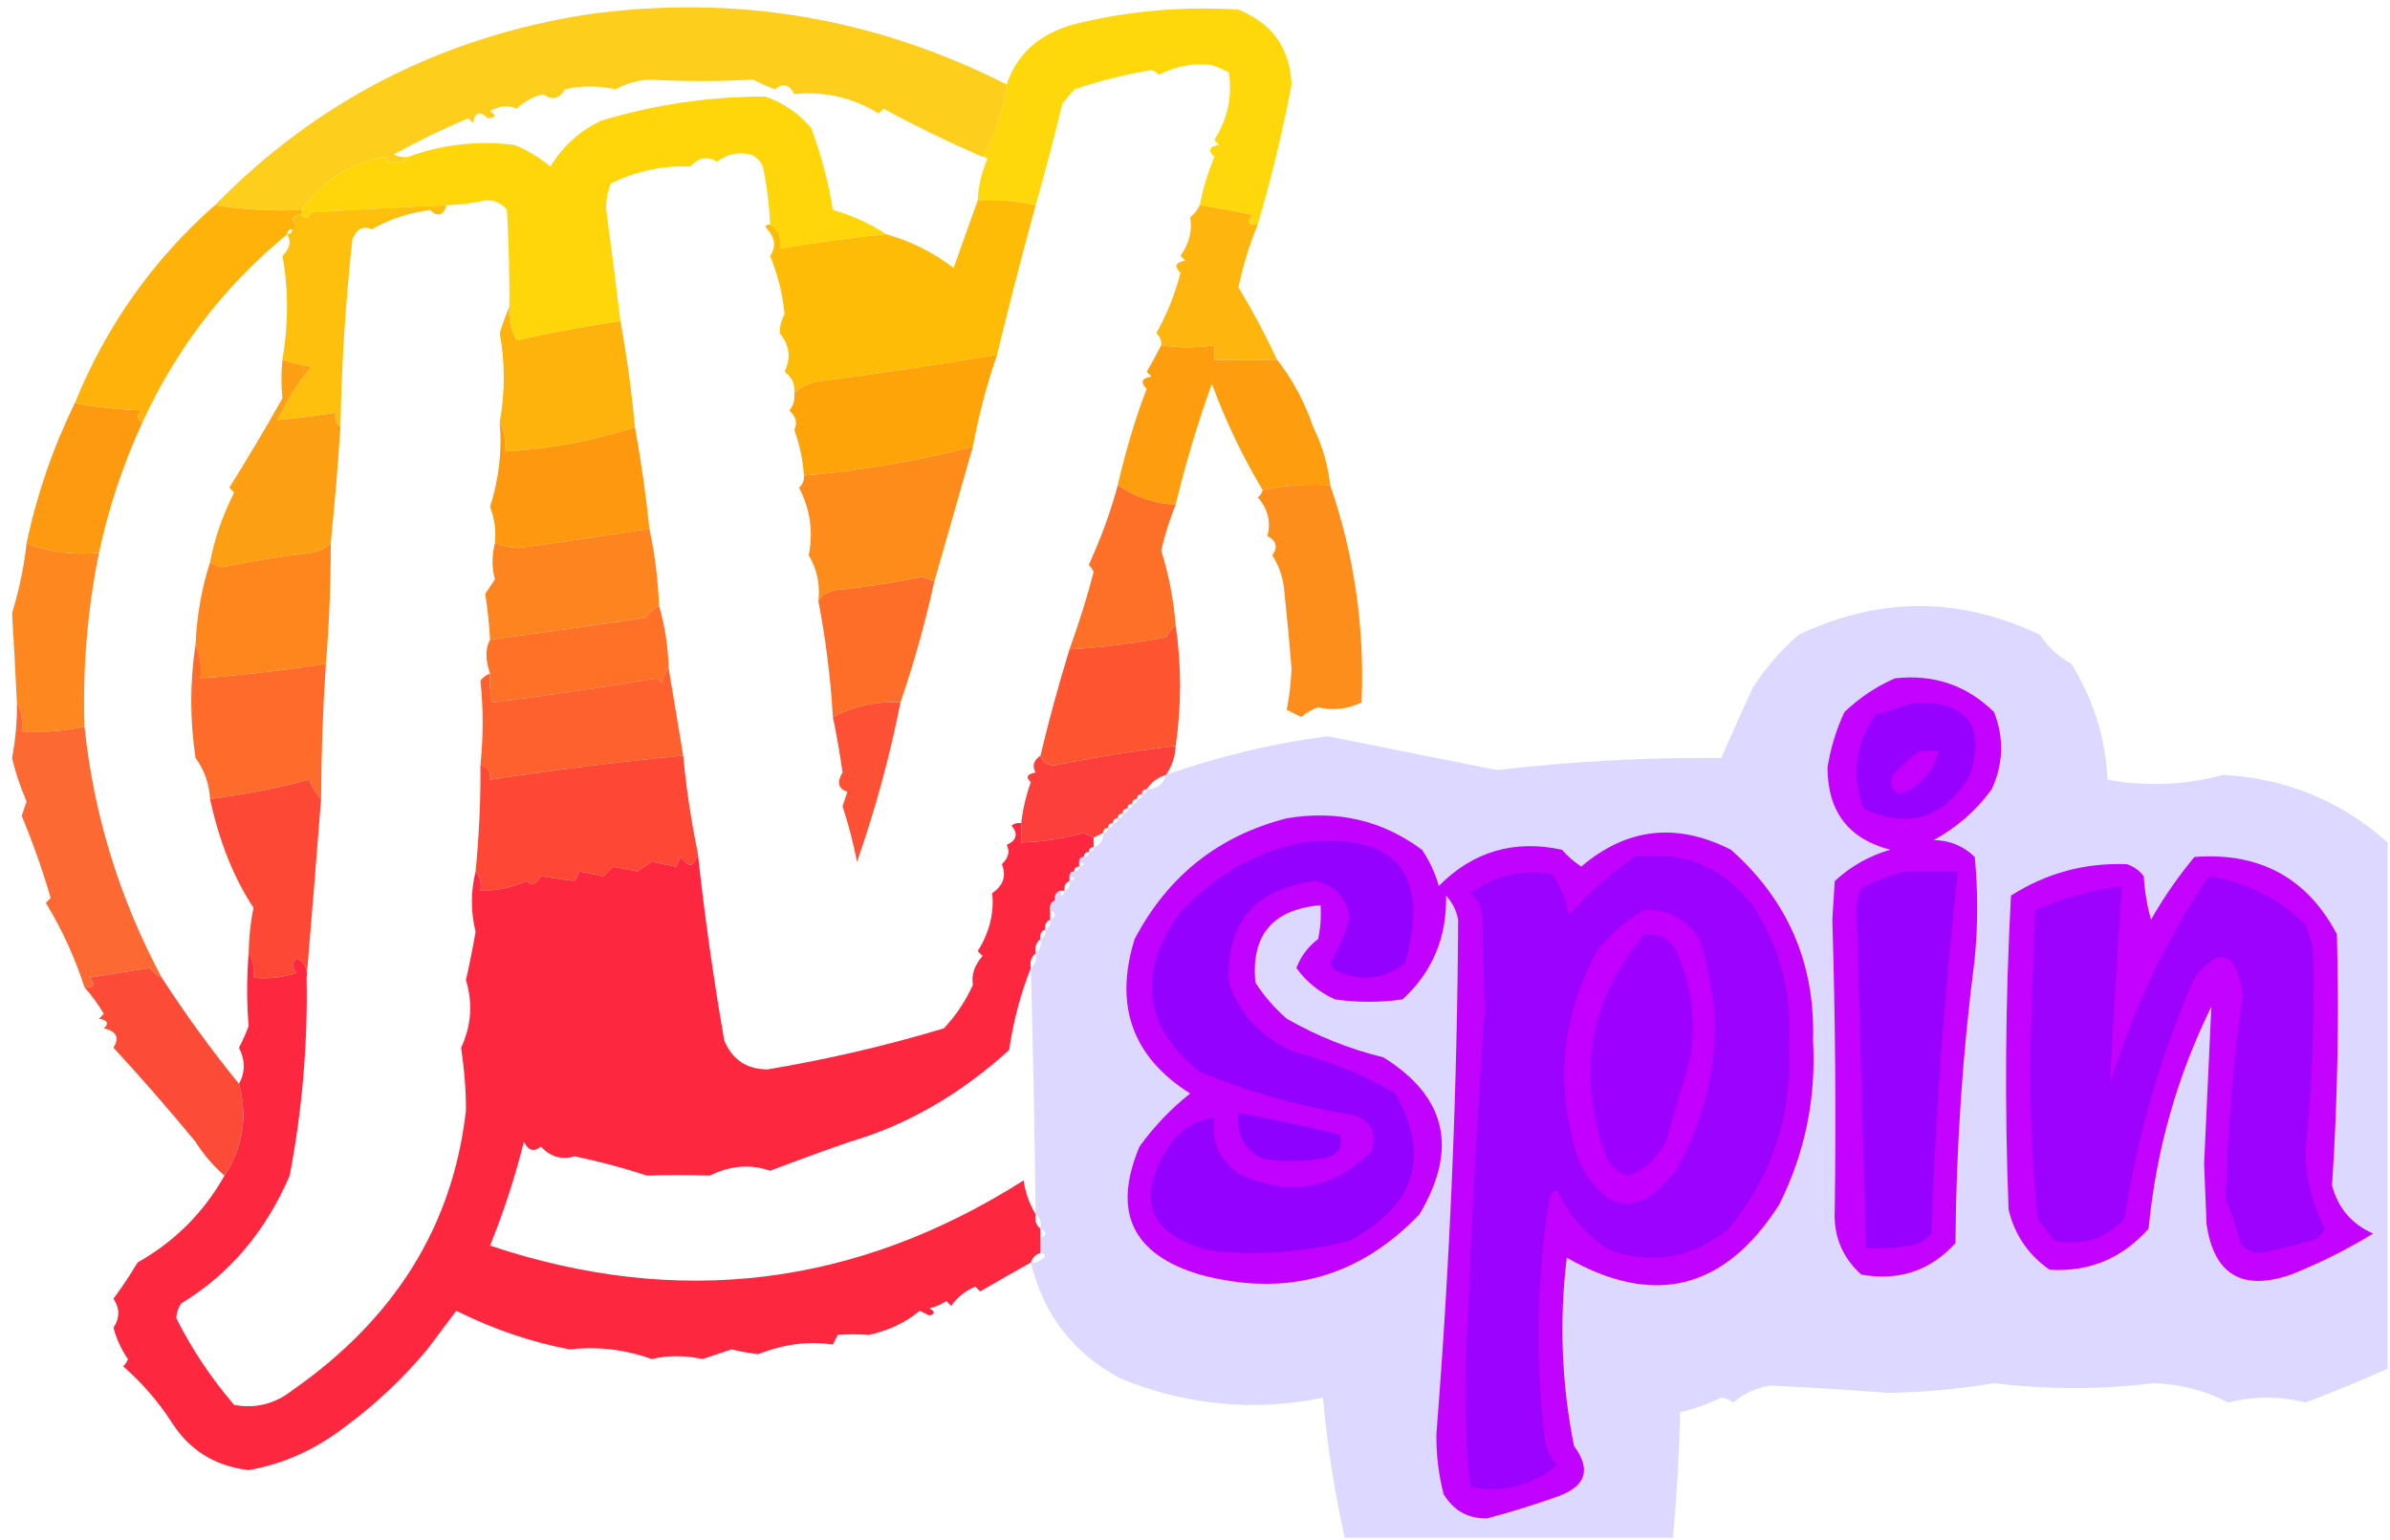 <?xml version="1.0" encoding="UTF-8"?>
<!DOCTYPE svg PUBLIC "-//W3C//DTD SVG 1.1//EN" "http://www.w3.org/Graphics/SVG/1.1/DTD/svg11.dtd">
<svg xmlns="http://www.w3.org/2000/svg" version="1.1" width="495px" height="319px" style="shape-rendering:geometricPrecision; text-rendering:geometricPrecision; image-rendering:optimizeQuality; fill-rule:evenodd; clip-rule:evenodd" xmlns:xlink="http://www.w3.org/1999/xlink">
<g><path style="opacity:0.996" fill="#fed80a" d="M 260.5,46.5 C 258.352,46.611 258.019,45.944 259.5,44.5C 255.796,43.767 252.129,43.1 248.5,42.5C 249.066,39.38 250.066,36.047 251.5,32.5C 250.098,31.157 250.431,30.324 252.5,30C 252.167,29.667 251.833,29.333 251.5,29C 254.272,24.596 255.272,19.929 254.5,15C 253.391,14.362 252.225,13.862 251,13.5C 247.279,12.974 243.612,13.641 240,15.5C 239.586,15.043 239.086,14.709 238.5,14.5C 233.044,15.408 227.711,16.741 222.5,18.5C 221.667,19.5 220.833,20.5 220,21.5C 218.318,28.561 216.485,35.561 214.5,42.5C 210.288,41.568 206.288,41.234 202.5,41.5C 202.62,38.52 203.287,35.687 204.5,33C 204.272,32.601 203.938,32.435 203.5,32.5C 206.28,27.652 207.946,22.652 208.5,17.5C 210.589,11.156 215.256,6.99 222.5,5C 233.694,2.244 245.027,1.244 256.5,2C 263.516,4.841 267.182,10.007 267.5,17.5C 265.637,27.284 263.304,36.951 260.5,46.5 Z"/></g>
<g><path style="opacity:0.962" fill="#fdce14" d="M 208.5,17.5 C 207.946,22.652 206.28,27.652 203.5,32.5C 195.816,29.121 188.983,25.788 183,22.5C 182.667,22.833 182.333,23.167 182,23.5C 176.566,20.183 170.733,18.85 164.5,19.5C 163.497,17.458 162.163,17.125 160.5,18.5C 158.941,17.926 157.441,17.26 156,16.5C 148.902,16.883 141.735,16.883 134.5,16.5C 131.957,16.64 129.623,17.306 127.5,18.5C 123.803,17.711 120.303,17.711 117,18.5C 115.806,20.525 114.306,20.859 112.5,19.5C 110.386,20.034 108.552,21.034 107,22.5C 105.23,21.724 103.397,21.89 101.5,23C 102.888,23.889 102.722,24.389 101,24.5C 99.354,22.859 98.354,23.192 98,25.5C 97.667,25.167 97.333,24.833 97,24.5C 92.097,26.53 86.931,29.03 81.5,32C 82.448,32.483 83.448,32.65 84.5,32.5C 83.432,33.434 82.099,33.768 80.5,33.5C 80.5,32.833 80.167,32.5 79.5,32.5C 72.292,33.928 66.625,37.595 62.5,43.5C 56.621,43.77 50.621,43.436 44.5,42.5C 65.634,20.931 91.301,7.764 121.5,3C 152.043,-1.243 181.043,3.59 208.5,17.5 Z"/></g>
<g><path style="opacity:0.996" fill="#fed608" d="M 183.5,48.5 C 176.452,49.221 169.119,50.221 161.5,51.5C 161.923,49.219 161.256,47.552 159.5,46.5C 159.328,42.466 158.828,38.466 158,34.5C 157.5,33.333 156.667,32.5 155.5,32C 152.924,31.394 150.59,31.894 148.5,33.5C 146.5,32.264 144.666,32.597 143,34.5C 137.354,34.231 131.854,35.397 126.5,38C 125.878,39.569 125.544,41.236 125.5,43C 126.548,50.836 127.548,58.669 128.5,66.5C 121.285,67.579 114.119,68.913 107,70.5C 105.798,68.323 105.298,65.989 105.5,63.5C 105.532,56.828 105.365,50.161 105,43.5C 103.874,42.056 102.374,41.39 100.5,41.5C 97.86,42.095 95.193,42.428 92.5,42.5C 83.35,42.89 74.017,43.39 64.5,44C 63.745,45.38 63.078,45.547 62.5,44.5C 62.5,44.167 62.5,43.833 62.5,43.5C 66.625,37.595 72.292,33.928 79.5,32.5C 80.167,32.5 80.5,32.833 80.5,33.5C 82.099,33.768 83.432,33.434 84.5,32.5C 91.511,29.912 98.844,29.079 106.5,30C 109.249,31.123 111.749,32.623 114,34.5C 116.552,30.281 120.052,27.114 124.5,25C 135.621,21.641 146.954,19.974 158.5,20C 162.24,21.29 165.407,23.456 168,26.5C 170.068,32.005 171.568,37.672 172.5,43.5C 176.522,44.608 180.188,46.275 183.5,48.5 Z"/></g>
<g><path style="opacity:0.992" fill="#feb109" d="M 44.5,42.5 C 50.621,43.436 56.621,43.77 62.5,43.5C 62.5,43.833 62.5,44.167 62.5,44.5C 61.624,44.369 60.957,44.703 60.5,45.5C 61.55,46.429 61.55,47.095 60.5,47.5C 59.833,47.5 59.5,47.833 59.5,48.5C 46.53,59.146 36.53,72.146 29.5,87.5C 28.226,86.811 28.226,85.977 29.5,85C 24.649,84.826 19.982,84.326 15.5,83.5C 21.983,67.515 31.65,53.848 44.5,42.5 Z"/></g>
<g><path style="opacity:1" fill="#febc06" d="M 202.5,41.5 C 206.288,41.234 210.288,41.568 214.5,42.5C 211.677,52.791 209.011,63.125 206.5,73.5C 194.221,75.546 181.888,77.379 169.5,79C 167.497,79.335 165.83,80.168 164.5,81.5C 164.703,79.61 164.037,78.11 162.5,77C 163.87,74.167 163.536,71.5 161.5,69C 161.461,67.755 161.795,66.422 162.5,65C 162.065,60.81 161.065,56.81 159.5,53C 160.854,51.043 160.521,49.043 158.5,47C 158.728,46.601 159.062,46.435 159.5,46.5C 161.256,47.552 161.923,49.219 161.5,51.5C 169.119,50.221 176.452,49.221 183.5,48.5C 188.596,49.919 193.263,52.252 197.5,55.5C 199.181,50.74 200.847,46.074 202.5,41.5 Z"/></g>
<g><path style="opacity:0.989" fill="#feb50c" d="M 248.5,42.5 C 252.129,43.1 255.796,43.767 259.5,44.5C 258.019,45.944 258.352,46.611 260.5,46.5C 258.775,50.679 257.441,55.012 256.5,59.5C 259.429,64.358 262.096,69.358 264.5,74.5C 260.416,74.667 256.083,74.667 251.5,74.5C 251.5,73.5 251.5,72.5 251.5,71.5C 247.733,72.089 244.067,72.089 240.5,71.5C 240.586,70.504 240.252,69.671 239.5,69C 241.691,65.1 243.357,60.933 244.5,56.5C 243.098,55.157 243.431,54.324 245.5,54C 245.167,53.667 244.833,53.333 244.5,53C 246.32,50.395 246.986,47.728 246.5,45C 247.381,44.292 248.047,43.458 248.5,42.5 Z"/></g>
<g><path style="opacity:1" fill="#fec00c" d="M 92.5,42.5 C 91.834,44.673 90.667,45.007 89,43.5C 84.641,44.092 80.641,45.425 77,47.5C 75.251,46.701 73.918,47.368 73,49.5C 71.576,62.46 70.743,75.46 70.5,88.5C 69.596,87.791 69.263,86.791 69.5,85.5C 65.441,86.124 61.441,86.624 57.5,87C 59.334,82.995 61.667,79.328 64.5,76C 62.414,75.685 60.414,75.185 58.5,74.5C 59.762,67.082 59.762,59.915 58.5,53C 60.036,51.532 60.37,50.032 59.5,48.5C 60.167,48.5 60.5,48.167 60.5,47.5C 61.55,47.095 61.55,46.429 60.5,45.5C 60.957,44.703 61.624,44.369 62.5,44.5C 63.078,45.547 63.745,45.38 64.5,44C 74.017,43.39 83.35,42.89 92.5,42.5 Z"/></g>
<g><path style="opacity:0.995" fill="#fea409" d="M 206.5,73.5 C 204.369,79.688 202.703,86.022 201.5,92.5C 190.084,95.459 178.417,97.459 166.5,98.5C 166.277,95.216 165.61,92.049 164.5,89C 165.214,87.657 164.88,86.324 163.5,85C 164.337,83.989 164.67,82.822 164.5,81.5C 165.83,80.168 167.497,79.335 169.5,79C 181.888,77.379 194.221,75.546 206.5,73.5 Z"/></g>
<g><path style="opacity:0.991" fill="#feb10b" d="M 105.5,63.5 C 105.298,65.989 105.798,68.323 107,70.5C 114.119,68.913 121.285,67.579 128.5,66.5C 129.826,73.775 130.826,81.108 131.5,88.5C 122.828,91.336 113.828,93.003 104.5,93.5C 104.795,91.265 104.461,89.265 103.5,87.5C 104.623,81.236 104.623,75.069 103.5,69C 104.109,67.052 104.776,65.218 105.5,63.5 Z"/></g>
<g><path style="opacity:0.993" fill="#fe9e0f" d="M 240.5,71.5 C 244.067,72.089 247.733,72.089 251.5,71.5C 251.5,72.5 251.5,73.5 251.5,74.5C 256.083,74.667 260.416,74.667 264.5,74.5C 267.749,78.659 270.249,83.326 272,88.5C 273.881,92.307 275.047,96.307 275.5,100.5C 270.637,100.181 265.97,100.514 261.5,101.5C 257.324,94.498 253.824,87.165 251,79.5C 248.033,87.704 245.533,96.037 243.5,104.5C 239.354,104.387 235.354,103.053 231.5,100.5C 233.134,93.363 235.134,86.697 237.5,80.5C 236.098,79.157 236.431,78.324 238.5,78C 238.167,77.667 237.833,77.333 237.5,77C 238.609,75.124 239.609,73.29 240.5,71.5 Z"/></g>
<g><path style="opacity:1" fill="#fe8c1b" d="M 201.5,92.5 C 198.833,101.833 196.167,111.167 193.5,120.5C 192.735,120.077 191.902,119.743 191,119.5C 185.87,120.519 180.703,121.352 175.5,122C 172.409,122.04 170.409,122.873 169.5,124.5C 169.893,121.07 169.227,117.904 167.5,115C 168.472,110.16 167.806,105.493 165.5,101C 166.252,100.329 166.586,99.496 166.5,98.5C 178.417,97.459 190.084,95.459 201.5,92.5 Z"/></g>
<g><path style="opacity:0.997" fill="#fe9a0f" d="M 15.5,83.5 C 19.982,84.326 24.649,84.826 29.5,85C 28.226,85.977 28.226,86.811 29.5,87.5C 25.506,96.149 22.506,105.149 20.5,114.5C 15.193,115.026 10.193,114.36 5.5,112.5C 7.66,102.352 10.993,92.686 15.5,83.5 Z"/></g>
<g><path style="opacity:1" fill="#fe980e" d="M 103.5,87.5 C 104.461,89.265 104.795,91.265 104.5,93.5C 113.828,93.003 122.828,91.336 131.5,88.5C 132.778,95.447 133.778,102.447 134.5,109.5C 125.842,110.882 116.842,112.215 107.5,113.5C 105.742,113.408 104.076,113.075 102.5,112.5C 102.768,109.881 102.435,107.381 101.5,105C 103.348,99.131 104.015,93.298 103.5,87.5 Z"/></g>
<g><path style="opacity:0.996" fill="#fd9f13" d="M 58.5,74.5 C 60.414,75.185 62.414,75.685 64.5,76C 61.667,79.328 59.334,82.995 57.5,87C 61.441,86.624 65.441,86.124 69.5,85.5C 69.263,86.791 69.596,87.791 70.5,88.5C 69.979,96.561 69.313,104.561 68.5,112.5C 67.448,113.53 66.114,114.197 64.5,114.5C 58.281,115.215 52.114,116.215 46,117.5C 45.098,117.257 44.265,116.923 43.5,116.5C 44.358,111.77 46.024,106.936 48.5,102C 48.167,101.667 47.833,101.333 47.5,101C 51.358,94.83 55.025,88.663 58.5,82.5C 58.218,80.013 58.218,77.347 58.5,74.5 Z"/></g>
<g><path style="opacity:1" fill="#fe8e1b" d="M 275.5,100.5 C 280.496,114.971 282.663,129.971 282,145.5C 279.04,146.899 276.04,147.232 273,146.5C 271.715,146.95 270.548,147.617 269.5,148.5C 268.5,148 267.5,147.5 266.5,147C 267.01,144.521 267.344,141.688 267.5,138.5C 267.066,133.161 266.566,127.827 266,122.5C 265.79,119.766 264.956,117.266 263.5,115C 264.727,113.413 264.394,112.079 262.5,111C 263.275,108.096 262.608,105.43 260.5,103C 261.056,102.617 261.389,102.117 261.5,101.5C 265.97,100.514 270.637,100.181 275.5,100.5 Z"/></g>
<g><path style="opacity:0.995" fill="#fe841f" d="M 134.5,109.5 C 135.632,114.76 136.299,120.093 136.5,125.5C 135.373,126.122 134.373,126.955 133.5,128C 122.83,129.548 112.163,131.048 101.5,132.5C 101.33,129.397 100.996,126.23 100.5,123C 101.167,122 101.833,121 102.5,120C 101.86,117.629 101.86,115.129 102.5,112.5C 104.076,113.075 105.742,113.408 107.5,113.5C 116.842,112.215 125.842,110.882 134.5,109.5 Z"/></g>
<g><path style="opacity:0.999" fill="#fe7027" d="M 231.5,100.5 C 235.354,103.053 239.354,104.387 243.5,104.5C 242.274,107.561 241.274,110.728 240.5,114C 242.079,119.063 243.079,124.23 243.5,129.5C 242.733,130.172 242.066,131.005 241.5,132C 234.879,133.256 228.212,134.089 221.5,134.5C 223.494,129.005 225.16,123.672 226.5,118.5C 226.291,117.914 225.957,117.414 225.5,117C 228.088,111.326 230.088,105.826 231.5,100.5 Z"/></g>
<g><path style="opacity:1" fill="#fe6e28" d="M 193.5,120.5 C 191.612,129.065 189.278,137.398 186.5,145.5C 181.721,145.191 177.054,146.191 172.5,148.5C 172.012,140.31 171.012,132.31 169.5,124.5C 170.409,122.873 172.409,122.04 175.5,122C 180.703,121.352 185.87,120.519 191,119.5C 191.902,119.743 192.735,120.077 193.5,120.5 Z"/></g>
<g><path style="opacity:0.991" fill="#fe871e" d="M 5.5,112.5 C 10.193,114.36 15.193,115.026 20.5,114.5C 18.103,126.36 17.103,138.36 17.5,150.5C 13.265,151.436 8.931,151.769 4.5,151.5C 4.795,149.265 4.461,147.265 3.5,145.5C 3.183,138.827 2.849,132.66 2.5,127C 4.036,121.939 5.036,117.106 5.5,112.5 Z"/></g>
<g><path style="opacity:0.995" fill="#fe861c" d="M 68.5,112.5 C 68.519,120.851 68.185,129.184 67.5,137.5C 58.874,138.828 50.207,139.828 41.5,140.5C 41.802,137.941 41.468,135.607 40.5,133.5C 40.765,127.497 41.765,121.83 43.5,116.5C 44.265,116.923 45.098,117.257 46,117.5C 52.114,116.215 58.281,115.215 64.5,114.5C 66.114,114.197 67.448,113.53 68.5,112.5 Z"/></g>
<g><path style="opacity:0.154" fill="#1b00fe" d="M 494.5,174.5 C 494.5,210.833 494.5,247.167 494.5,283.5C 488.953,285.978 483.287,288.312 477.5,290.5C 472.167,289.167 466.833,289.167 461.5,290.5C 456.685,288.004 451.519,286.671 446,286.5C 435,287.833 424,287.833 413,286.5C 405.718,287.714 398.384,288.38 391,288.5C 382.814,287.859 374.647,287.359 366.5,287C 363.607,287.501 361.107,288.667 359,290.5C 358.275,289.941 357.442,289.608 356.5,289.5C 353.741,290.808 350.907,291.808 348,292.5C 347.776,301.213 347.276,309.88 346.5,318.5C 323.833,318.5 301.167,318.5 278.5,318.5C 276.381,308.934 274.881,299.267 274,289.5C 259.784,292.436 245.784,291.103 232,285.5C 222.262,280.261 216.095,272.261 213.5,261.5C 214.239,261.631 214.906,261.464 215.5,261C 216.738,260.31 216.738,259.81 215.5,259.5C 215.5,258.5 215.5,257.5 215.5,256.5C 216.833,255.833 216.833,255.167 215.5,254.5C 215.737,253.209 215.404,252.209 214.5,251.5C 214.297,234.548 213.963,217.548 213.5,200.5C 214.404,199.791 214.737,198.791 214.5,197.5C 215.404,196.791 215.737,195.791 215.5,194.5C 216.338,194.158 216.672,193.492 216.5,192.5C 217.338,192.158 217.672,191.492 217.5,190.5C 218.833,189.833 218.833,189.167 217.5,188.5C 217.328,187.508 217.662,186.842 218.5,186.5C 218.328,185.508 218.662,184.842 219.5,184.5C 219.833,185.833 220.167,185.833 220.5,184.5C 221.338,184.158 221.672,183.492 221.5,182.5C 222.833,182.167 222.833,181.833 221.5,181.5C 221.5,180.833 221.833,180.5 222.5,180.5C 223.167,180.5 223.5,180.167 223.5,179.5C 224.833,179.167 224.833,178.833 223.5,178.5C 223.5,177.833 223.833,177.5 224.5,177.5C 225.167,177.5 225.5,177.167 225.5,176.5C 226.167,176.5 226.5,176.167 226.5,175.5C 227.906,175.027 228.573,174.027 228.5,172.5C 229.167,172.5 229.5,172.167 229.5,171.5C 230.167,171.5 230.5,171.167 230.5,170.5C 231.167,170.5 231.5,170.167 231.5,169.5C 232.167,169.5 232.5,169.167 232.5,168.5C 233.167,168.5 233.5,168.167 233.5,167.5C 234.167,167.5 234.5,167.167 234.5,166.5C 235.167,166.5 235.5,166.167 235.5,165.5C 236.167,165.5 236.5,165.167 236.5,164.5C 237.167,164.5 237.5,164.167 237.5,163.5C 239.632,163.446 240.965,162.446 241.5,160.5C 252.434,156.641 263.6,153.974 275,152.5C 286.646,154.824 298.313,157.157 310,159.5C 325.501,157.704 341.001,156.871 356.5,157C 358.589,152.173 360.755,147.339 363,142.5C 365.635,138.365 368.802,134.699 372.5,131.5C 389.257,123.545 405.923,123.545 422.5,131.5C 424.19,134.024 426.357,136.024 429,137.5C 433.569,144.836 436.069,152.836 436.5,161.5C 444.587,162.967 452.587,162.634 460.5,160.5C 473.579,161.252 484.912,165.919 494.5,174.5 Z"/></g>
<g><path style="opacity:1" fill="#fe7126" d="M 136.5,125.5 C 137.709,129.618 138.376,133.951 138.5,138.5C 137.732,139.263 137.232,140.263 137,141.5C 136.667,141.167 136.333,140.833 136,140.5C 124.499,142.433 113.165,144.1 102,145.5C 101.505,143.527 101.338,141.527 101.5,139.5C 100.502,136.65 100.502,134.317 101.5,132.5C 112.163,131.048 122.83,129.548 133.5,128C 134.373,126.955 135.373,126.122 136.5,125.5 Z"/></g>
<g><path style="opacity:1" fill="#fe5530" d="M 243.5,129.5 C 244.71,137.818 244.71,146.151 243.5,154.5C 235.127,155.507 226.793,156.84 218.5,158.5C 216.962,158.547 215.962,157.88 215.5,156.5C 217.185,149.392 219.185,142.059 221.5,134.5C 228.212,134.089 234.879,133.256 241.5,132C 242.066,131.005 242.733,130.172 243.5,129.5 Z"/></g>
<g><path style="opacity:0.998" fill="#fe612e" d="M 138.5,138.5 C 139.498,144.473 140.498,150.473 141.5,156.5C 128.116,157.793 114.783,159.46 101.5,161.5C 101.715,159.821 101.048,158.821 99.5,158.5C 100.123,152.478 100.123,146.644 99.5,141C 100.044,140.283 100.711,139.783 101.5,139.5C 101.338,141.527 101.505,143.527 102,145.5C 113.165,144.1 124.499,142.433 136,140.5C 136.333,140.833 136.667,141.167 137,141.5C 137.232,140.263 137.732,139.263 138.5,138.5 Z"/></g>
<g><path style="opacity:1" fill="#fd5035" d="M 186.5,145.5 C 184.278,156.721 181.278,167.721 177.5,178.5C 176.729,174.576 175.729,170.743 174.5,167C 174.833,166 175.167,165 175.5,164C 173.602,163.36 173.268,162.027 174.5,160C 173.952,156.1 173.285,152.266 172.5,148.5C 177.054,146.191 181.721,145.191 186.5,145.5 Z"/></g>
<g><path style="opacity:1" fill="#fe6b2a" d="M 40.5,133.5 C 41.468,135.607 41.802,137.941 41.5,140.5C 50.207,139.828 58.874,138.828 67.5,137.5C 66.871,146.82 66.538,156.154 66.5,165.5C 65.442,164.4 64.608,163.066 64,161.5C 57.285,163.279 50.451,164.612 43.5,165.5C 43.336,162.326 42.336,159.493 40.5,157C 39.318,149.075 39.318,141.242 40.5,133.5 Z"/></g>
<g><path style="opacity:1" fill="#fc3f3a" d="M 243.5,154.5 C 243.396,156.703 242.73,158.703 241.5,160.5C 239.77,161.026 238.436,162.026 237.5,163.5C 236.833,163.5 236.5,163.833 236.5,164.5C 235.833,164.5 235.5,164.833 235.5,165.5C 234.833,165.5 234.5,165.833 234.5,166.5C 233.833,166.5 233.5,166.833 233.5,167.5C 232.833,167.5 232.5,167.833 232.5,168.5C 231.833,168.5 231.5,168.833 231.5,169.5C 230.833,169.5 230.5,169.833 230.5,170.5C 229.833,170.5 229.5,170.833 229.5,171.5C 228.833,171.5 228.5,171.833 228.5,172.5C 227.833,172.833 227.167,173.167 226.5,173.5C 225.85,173.196 225.183,172.863 224.5,172.5C 220.256,173.707 215.923,174.374 211.5,174.5C 211.5,173.167 211.5,171.833 211.5,170.5C 211.852,167.572 212.518,164.738 213.5,162C 212.366,160.984 212.699,160.317 214.5,160C 213.713,158.687 214.046,157.52 215.5,156.5C 215.962,157.88 216.962,158.547 218.5,158.5C 226.793,156.84 235.127,155.507 243.5,154.5 Z"/></g>
<g><path style="opacity:1" fill="#fe4734" d="M 141.5,156.5 C 142.132,163.26 143.132,169.927 144.5,176.5C 143.9,179.625 142.733,179.958 141,177.5C 140.667,178.167 140.333,178.833 140,179.5C 138.333,179.167 136.667,178.833 135,178.5C 134,179.167 133,179.833 132,180.5C 130.333,180.167 128.667,179.833 127,179.5C 126.333,180.167 125.667,180.833 125,181.5C 123.333,181.167 121.667,180.833 120,180.5C 119.667,181.167 119.333,181.833 119,182.5C 116.667,182.167 114.333,181.833 112,181.5C 111.147,183.125 110.147,183.458 109,182.5C 106.003,183.866 102.836,184.533 99.5,184.5C 99.768,182.901 99.434,181.568 98.5,180.5C 99.245,172.822 99.578,165.489 99.5,158.5C 101.048,158.821 101.715,159.821 101.5,161.5C 114.783,159.46 128.116,157.793 141.5,156.5 Z"/></g>
<g><path style="opacity:0.99" fill="#c200ff" d="M 266.5,169.5 C 276.925,167.736 286.259,169.903 294.5,176C 296.068,178.304 297.235,180.804 298,183.5C 305.083,176.363 313.583,173.863 323.5,176C 324.685,177.353 326.019,178.52 327.5,179.5C 336.919,171.462 347.253,170.295 358.5,176C 370.33,186.495 375.996,199.661 375.5,215.5C 376.167,227.508 373.834,238.841 368.5,249.5C 357.232,267.15 342.566,270.817 324.5,260.5C 322.91,273.574 323.41,286.574 326,299.5C 329.638,304.42 328.471,307.92 322.5,310C 317.653,311.729 312.819,313.229 308,314.5C 304.062,314.57 301.062,312.904 299,309.5C 297.942,305.42 297.442,301.253 297.5,297C 300.302,261.561 301.802,226.061 302,190.5C 301.64,188.579 300.806,186.912 299.5,185.5C 299.684,194.144 296.684,201.311 290.5,207C 285.833,207.667 281.167,207.667 276.5,207C 273.244,205.541 270.577,203.374 268.5,200.5C 269.423,198.076 270.923,196.076 273,194.5C 273.497,192.19 273.663,189.857 273.5,187.5C 263.586,188.351 259.086,193.685 260,203.5C 261.786,206.289 263.952,208.789 266.5,211C 272.78,214.609 279.447,217.275 286.5,219C 299.567,227.109 302.067,237.943 294,251.5C 281.477,264.616 266.311,268.782 248.5,264C 234.496,259.824 230.329,250.991 236,237.5C 239.008,233.326 242.508,229.659 246.5,226.5C 234.534,218.934 230.7,208.267 235,194.5C 241.89,181.426 252.39,173.093 266.5,169.5 Z"/></g>
<g><path style="opacity:0.28" fill="#2300ff" d="M 269.5,174.5 C 289.125,172.285 296.291,180.618 291,199.5C 286.553,202.909 281.719,203.409 276.5,201C 276.043,200.586 275.709,200.086 275.5,199.5C 277.282,196.446 278.615,193.279 279.5,190C 278.865,185.886 276.532,183.386 272.5,182.5C 259.932,184.057 253.932,191.057 254.5,203.5C 256.96,210.46 261.627,215.294 268.5,218C 275.744,219.859 282.577,222.692 289,226.5C 296.297,239.567 293.131,249.733 279.5,257C 269.988,259.448 260.321,260.115 250.5,259C 237.946,255.668 235.112,248.501 242,237.5C 244.297,234.02 247.464,232.02 251.5,231.5C 250.84,236.347 252.507,240.181 256.5,243C 266.762,247.974 275.928,246.474 284,238.5C 285.271,234.834 284.104,232.334 280.5,231C 269.407,229.229 258.74,226.229 248.5,222C 236.931,212.782 235.431,201.948 244,189.5C 250.968,181.658 259.468,176.658 269.5,174.5 Z"/></g>
<g><path style="opacity:0.991" fill="#c200ff" d="M 392.5,140.5 C 400.531,139.611 407.364,141.944 413,147.5C 415.099,152.907 414.933,158.24 412.5,163.5C 409.266,167.903 405.266,171.403 400.5,174C 403.822,174.059 406.656,175.226 409,177.5C 409.667,184.5 409.667,191.5 409,198.5C 406.474,218.056 405.141,237.723 405,257.5C 399.756,263.228 393.256,265.394 385.5,264C 381.531,260.439 379.698,255.939 380,250.5C 380.278,230.493 380.112,210.493 379.5,190.5C 379.667,187.833 379.833,185.167 380,182.5C 383.297,179.433 387.131,177.267 391.5,176C 382.867,173.775 378.534,168.108 378.5,159C 379.126,154.996 380.292,151.163 382,147.5C 385.154,144.488 388.654,142.155 392.5,140.5 Z"/></g>
<g><path style="opacity:0.275" fill="#2400ff" d="M 396.5,145.5 C 407.437,145.255 411.27,150.255 408,160.5C 402.739,169.468 395.406,171.802 386,167.5C 383.408,160.483 384.241,153.983 388.5,148C 391.31,147.218 393.977,146.384 396.5,145.5 Z"/></g>
<g><path style="opacity:0.988" fill="#c300ff" d="M 397.5,155.5 C 398.833,155.5 400.167,155.5 401.5,155.5C 400.468,159.863 397.801,162.863 393.5,164.5C 391.717,163.652 391.217,162.319 392,160.5C 393.704,158.627 395.537,156.96 397.5,155.5 Z"/></g>
<g><path style="opacity:0.989" fill="#c300ff" d="M 454.5,177.5 C 467.992,176.489 477.825,181.823 484,193.5C 484.468,210.899 484.135,228.232 483,245.5C 484.207,250.207 487.04,253.541 491.5,255.5C 486.141,258.796 480.475,261.63 474.5,264C 464.355,267.503 458.521,264.003 457,253.5C 456.833,249.333 456.667,245.167 456.5,241C 457.003,230.132 457.503,219.298 458,208.5C 450.877,222.987 446.543,238.32 445,254.5C 439.516,260.665 432.683,263.498 424.5,263C 420.072,259.908 417.239,255.741 416,250.5C 415.167,228.826 415.334,207.159 416.5,185.5C 423.838,180.833 431.838,178.666 440.5,179C 441.931,179.465 443.097,180.299 444,181.5C 444.179,184.553 444.679,187.553 445.5,190.5C 448.135,185.873 451.135,181.54 454.5,177.5 Z"/></g>
<g><path style="opacity:0.231" fill="#1e00ff" d="M 338.5,177.5 C 348.611,176.134 356.777,179.468 363,187.5C 368.634,196.093 371.134,205.593 370.5,216C 371.324,230.566 367.157,243.399 358,254.5C 350.741,260.482 342.574,261.982 333.5,259C 328.589,255.922 324.922,251.756 322.5,246.5C 321.914,246.709 321.414,247.043 321,247.5C 318.215,264.456 317.882,281.456 320,298.5C 320.36,300.421 321.194,302.088 322.5,303.5C 317.207,307.763 311.207,309.263 304.5,308C 303.346,296.576 303.18,285.076 304,273.5C 304.805,252.145 305.972,230.812 307.5,209.5C 307.333,202.833 307.167,196.167 307,189.5C 306.801,187.598 305.967,186.098 304.5,185C 309.592,181.311 315.258,179.977 321.5,181C 323.189,183.557 324.356,186.391 325,189.5C 329.074,184.921 333.574,180.921 338.5,177.5 Z"/></g>
<g><path style="opacity:1" fill="#fd4836" d="M 66.5,165.5 C 65.534,177.933 64.534,190.266 63.5,202.5C 63.778,200.654 63.111,199.32 61.5,198.5C 60.41,199.391 60.41,200.391 61.5,201.5C 58.572,202.484 55.572,202.817 52.5,202.5C 52.785,200.585 52.451,198.919 51.5,197.5C 51.538,194.299 51.871,191.132 52.5,188C 48.441,181.894 45.441,174.394 43.5,165.5C 50.451,164.612 57.285,163.279 64,161.5C 64.608,163.066 65.442,164.4 66.5,165.5 Z"/></g>
<g><path style="opacity:0.255" fill="#1d00ff" d="M 394.5,180.5 C 398.167,180.5 401.833,180.5 405.5,180.5C 402.73,205.414 400.896,230.414 400,255.5C 398.829,256.893 397.329,257.727 395.5,258C 392.518,258.498 389.518,258.665 386.5,258.5C 385.849,235.004 385.183,211.504 384.5,188C 384.559,186.564 384.892,185.231 385.5,184C 388.459,182.396 391.459,181.229 394.5,180.5 Z"/></g>
<g><path style="opacity:0.231" fill="#2200ff" d="M 457.5,181.5 C 465.227,182.697 471.893,186.03 477.5,191.5C 478.154,193.115 478.654,194.782 479,196.5C 479.415,210.524 478.915,224.524 477.5,238.5C 477.579,244.151 478.913,249.484 481.5,254.5C 480.91,255.799 479.91,256.632 478.5,257C 475.188,257.938 471.855,258.771 468.5,259.5C 466.626,259.61 465.126,258.944 464,257.5C 463.246,254.361 462.246,251.361 461,248.5C 461.315,234.284 462.482,220.117 464.5,206C 463.085,196.941 459.752,195.775 454.5,202.5C 447.491,218.536 442.658,235.202 440,252.5C 435.971,256.621 431.138,258.121 425.5,257C 424.333,255.5 423.167,254 422,252.5C 420.89,241.046 420.39,229.546 420.5,218C 420.833,208.167 421.167,198.333 421.5,188.5C 427.371,185.982 433.371,184.315 439.5,183.5C 438.521,197.175 437.688,210.842 437,224.5C 441.713,209.078 448.546,194.744 457.5,181.5 Z"/></g>
<g><path style="opacity:0.976" fill="#fd662d" d="M 3.5,145.5 C 4.461,147.265 4.795,149.265 4.5,151.5C 8.931,151.769 13.265,151.436 17.5,150.5C 19.415,168.813 24.749,186.147 33.5,202.5C 32.542,202.047 31.708,201.381 31,200.5C 26.879,201.139 22.713,201.805 18.5,202.5C 19.981,203.944 19.648,204.611 17.5,204.5C 15.522,198.375 12.855,192.542 9.5,187C 9.833,186.667 10.167,186.333 10.5,186C 8.799,180.176 6.799,174.51 4.5,169C 4.833,168 5.167,167 5.5,166C 4.144,162.822 3.144,159.822 2.5,157C 3.237,153.058 3.571,149.224 3.5,145.5 Z"/></g>
<g><path style="opacity:0.998" fill="#fd273f" d="M 211.5,170.5 C 211.5,171.833 211.5,173.167 211.5,174.5C 215.923,174.374 220.256,173.707 224.5,172.5C 225.183,172.863 225.85,173.196 226.5,173.5C 226.5,174.167 226.5,174.833 226.5,175.5C 225.833,175.5 225.5,175.833 225.5,176.5C 224.833,176.5 224.5,176.833 224.5,177.5C 223.833,177.5 223.5,177.833 223.5,178.5C 223.5,178.833 223.5,179.167 223.5,179.5C 222.833,179.5 222.5,179.833 222.5,180.5C 221.833,180.5 221.5,180.833 221.5,181.5C 221.5,181.833 221.5,182.167 221.5,182.5C 220.662,182.842 220.328,183.508 220.5,184.5C 220.167,184.5 219.833,184.5 219.5,184.5C 218.662,184.842 218.328,185.508 218.5,186.5C 217.662,186.842 217.328,187.508 217.5,188.5C 217.5,189.167 217.5,189.833 217.5,190.5C 216.662,190.842 216.328,191.508 216.5,192.5C 215.662,192.842 215.328,193.508 215.5,194.5C 214.596,195.209 214.263,196.209 214.5,197.5C 213.596,198.209 213.263,199.209 213.5,200.5C 211.371,205.875 209.871,211.541 209,217.5C 198.861,226.695 187.861,233.028 176,236.5C 170.44,238.428 164.94,240.428 159.5,242.5C 155.446,241.069 151.279,241.403 147,243.5C 142.772,243.36 138.439,243.36 134,243.5C 129.11,241.892 124.11,240.559 119,239.5C 116.4,240.307 114.066,239.64 112,237.5C 110.594,238.668 109.428,238.335 108.5,236.5C 106.667,243.834 104.333,251 101.5,258C 140.447,271.027 177.281,266.527 212,244.5C 212.39,247.104 213.224,249.438 214.5,251.5C 214.263,252.791 214.596,253.791 215.5,254.5C 215.5,255.167 215.5,255.833 215.5,256.5C 215.5,257.5 215.5,258.5 215.5,259.5C 214.5,259.833 213.833,260.5 213.5,261.5C 210.297,263.29 206.797,265.29 203,267.5C 202.667,267.167 202.333,266.833 202,266.5C 199.929,267.364 198.262,268.697 197,270.5C 196.667,270.167 196.333,269.833 196,269.5C 194.933,270.191 193.766,270.691 192.5,271C 193.696,271.654 193.696,272.154 192.5,272.5C 191.833,272.167 191.167,271.833 190.5,271.5C 187.633,273.896 184.133,275.562 180,276.5C 177.789,276.337 175.622,276.337 173.5,276.5C 173.167,277.167 172.833,277.833 172.5,278.5C 167.528,277.73 162.362,278.397 157,280.5C 155.201,280.279 153.368,279.946 151.5,279.5C 149.5,280.167 147.5,280.833 145.5,281.5C 141.803,280.711 138.303,280.711 135,281.5C 129.41,279.509 123.743,278.842 118,279.5C 110.134,278.038 102.301,275.371 94.5,271.5C 92.491,274.196 90.491,276.863 88.5,279.5C 83.463,285.538 77.797,290.871 71.5,295.5C 65.351,300.253 58.684,303.253 51.5,304.5C 44.496,303.673 39.162,300.34 35.5,294.5C 32.691,290.192 29.358,286.359 25.5,283C 25.957,282.586 26.291,282.086 26.5,281.5C 25.127,279.51 24.127,277.343 23.5,275C 24.833,273 24.833,271 23.5,269C 25.291,266.586 26.957,264.086 28.5,261.5C 36.188,257.145 42.188,251.145 46.5,243.5C 50.32,237.664 51.32,231.33 49.5,224.5C 50.814,222.105 50.814,219.605 49.5,217C 50.26,215.559 50.926,214.059 51.5,212.5C 51.077,207.648 51.077,202.648 51.5,197.5C 52.451,198.919 52.785,200.585 52.5,202.5C 55.572,202.817 58.572,202.484 61.5,201.5C 60.41,200.391 60.41,199.391 61.5,198.5C 63.111,199.32 63.778,200.654 63.5,202.5C 63.752,216.304 62.586,229.971 60,243.5C 55.015,255.101 47.515,263.935 37.5,270C 36.919,270.893 36.585,271.893 36.5,273C 39.733,279.452 43.733,285.452 48.5,291C 52.909,291.805 56.909,290.805 60.5,288C 81.826,273.153 93.826,253.819 96.5,230C 96.535,226.119 96.201,221.786 95.5,217C 97.623,212.446 97.956,207.779 96.5,203C 97.246,199.72 97.913,196.386 98.5,193C 97.481,188.843 97.481,184.676 98.5,180.5C 99.434,181.568 99.768,182.901 99.5,184.5C 102.836,184.533 106.003,183.866 109,182.5C 110.147,183.458 111.147,183.125 112,181.5C 114.333,181.833 116.667,182.167 119,182.5C 119.333,181.833 119.667,181.167 120,180.5C 121.667,180.833 123.333,181.167 125,181.5C 125.667,180.833 126.333,180.167 127,179.5C 128.667,179.833 130.333,180.167 132,180.5C 133,179.833 134,179.167 135,178.5C 136.667,178.833 138.333,179.167 140,179.5C 140.333,178.833 140.667,178.167 141,177.5C 142.733,179.958 143.9,179.625 144.5,176.5C 145.913,189.557 147.746,202.557 150,215.5C 151.667,219.5 154.667,221.5 159,221.5C 171.381,219.425 183.548,216.592 195.5,213C 198.008,210.31 200.008,207.31 201.5,204C 201.152,201.945 201.819,199.945 203.5,198C 203.167,197.667 202.833,197.333 202.5,197C 204.931,193.135 205.931,189.135 205.5,185C 207.808,183.412 208.475,181.412 207.5,179C 208.88,177.676 209.214,176.343 208.5,175C 210.592,174.047 210.925,172.714 209.5,171C 210.094,170.536 210.761,170.369 211.5,170.5 Z"/></g>
<g><path style="opacity:0.99" fill="#c400ff" d="M 340.5,188.5 C 345.476,188.238 349.309,190.238 352,194.5C 357.372,211.227 355.706,227.227 347,242.5C 339.341,252.174 332.674,251.507 327,240.5C 321.914,225.198 323.248,210.532 331,196.5C 333.795,193.189 336.961,190.523 340.5,188.5 Z"/></g>
<g><path style="opacity:0.22" fill="#1f00fe" d="M 340.5,193.5 C 343.325,193.162 345.492,194.162 347,196.5C 350.356,203.769 351.356,211.436 350,219.5C 348.332,225.178 346.665,230.845 345,236.5C 343.277,239.725 340.777,242.058 337.5,243.5C 335.617,243.124 334.117,242.124 333,240.5C 326.317,223.218 328.817,207.551 340.5,193.5 Z"/></g>
<g><path style="opacity:1" fill="#fc4b37" d="M 33.5,202.5 C 38.415,210.09 43.748,217.423 49.5,224.5C 51.32,231.33 50.32,237.664 46.5,243.5C 44.207,241.531 42.207,239.198 40.5,236.5C 35.042,229.872 29.376,223.372 23.5,217C 24.791,214.91 24.124,213.576 21.5,213C 22.634,211.984 22.301,211.317 20.5,211C 20.833,210.667 21.167,210.333 21.5,210C 20.335,208.008 19.002,206.175 17.5,204.5C 19.648,204.611 19.981,203.944 18.5,202.5C 22.713,201.805 26.879,201.139 31,200.5C 31.708,201.381 32.542,202.047 33.5,202.5 Z"/></g>
<g><path style="opacity:0.351" fill="#3000ff" d="M 256.5,230.5 C 263.552,231.786 270.552,233.286 277.5,235C 278.276,237.929 276.943,239.596 273.5,240C 269.5,240.667 265.5,240.667 261.5,240C 257.61,238.055 255.943,234.888 256.5,230.5 Z"/></g>
<g><path style="opacity:0.004" fill="#2b14e9" d="M 40.5,236.5 C 39.833,237.167 39.833,237.167 40.5,236.5 Z"/></g>
<g><path style="opacity:0.004" fill="#2b14e9" d="M 88.5,279.5 C 89.833,280.167 89.833,280.167 88.5,279.5 Z"/></g>
<g><path style="opacity:0.004" fill="#2b14e9" d="M 35.5,294.5 C 34.833,295.167 34.833,295.167 35.5,294.5 Z"/></g>
<g><path style="opacity:0.004" fill="#2b14e9" d="M 71.5,295.5 C 72.833,296.167 72.833,296.167 71.5,295.5 Z"/></g>
</svg>
